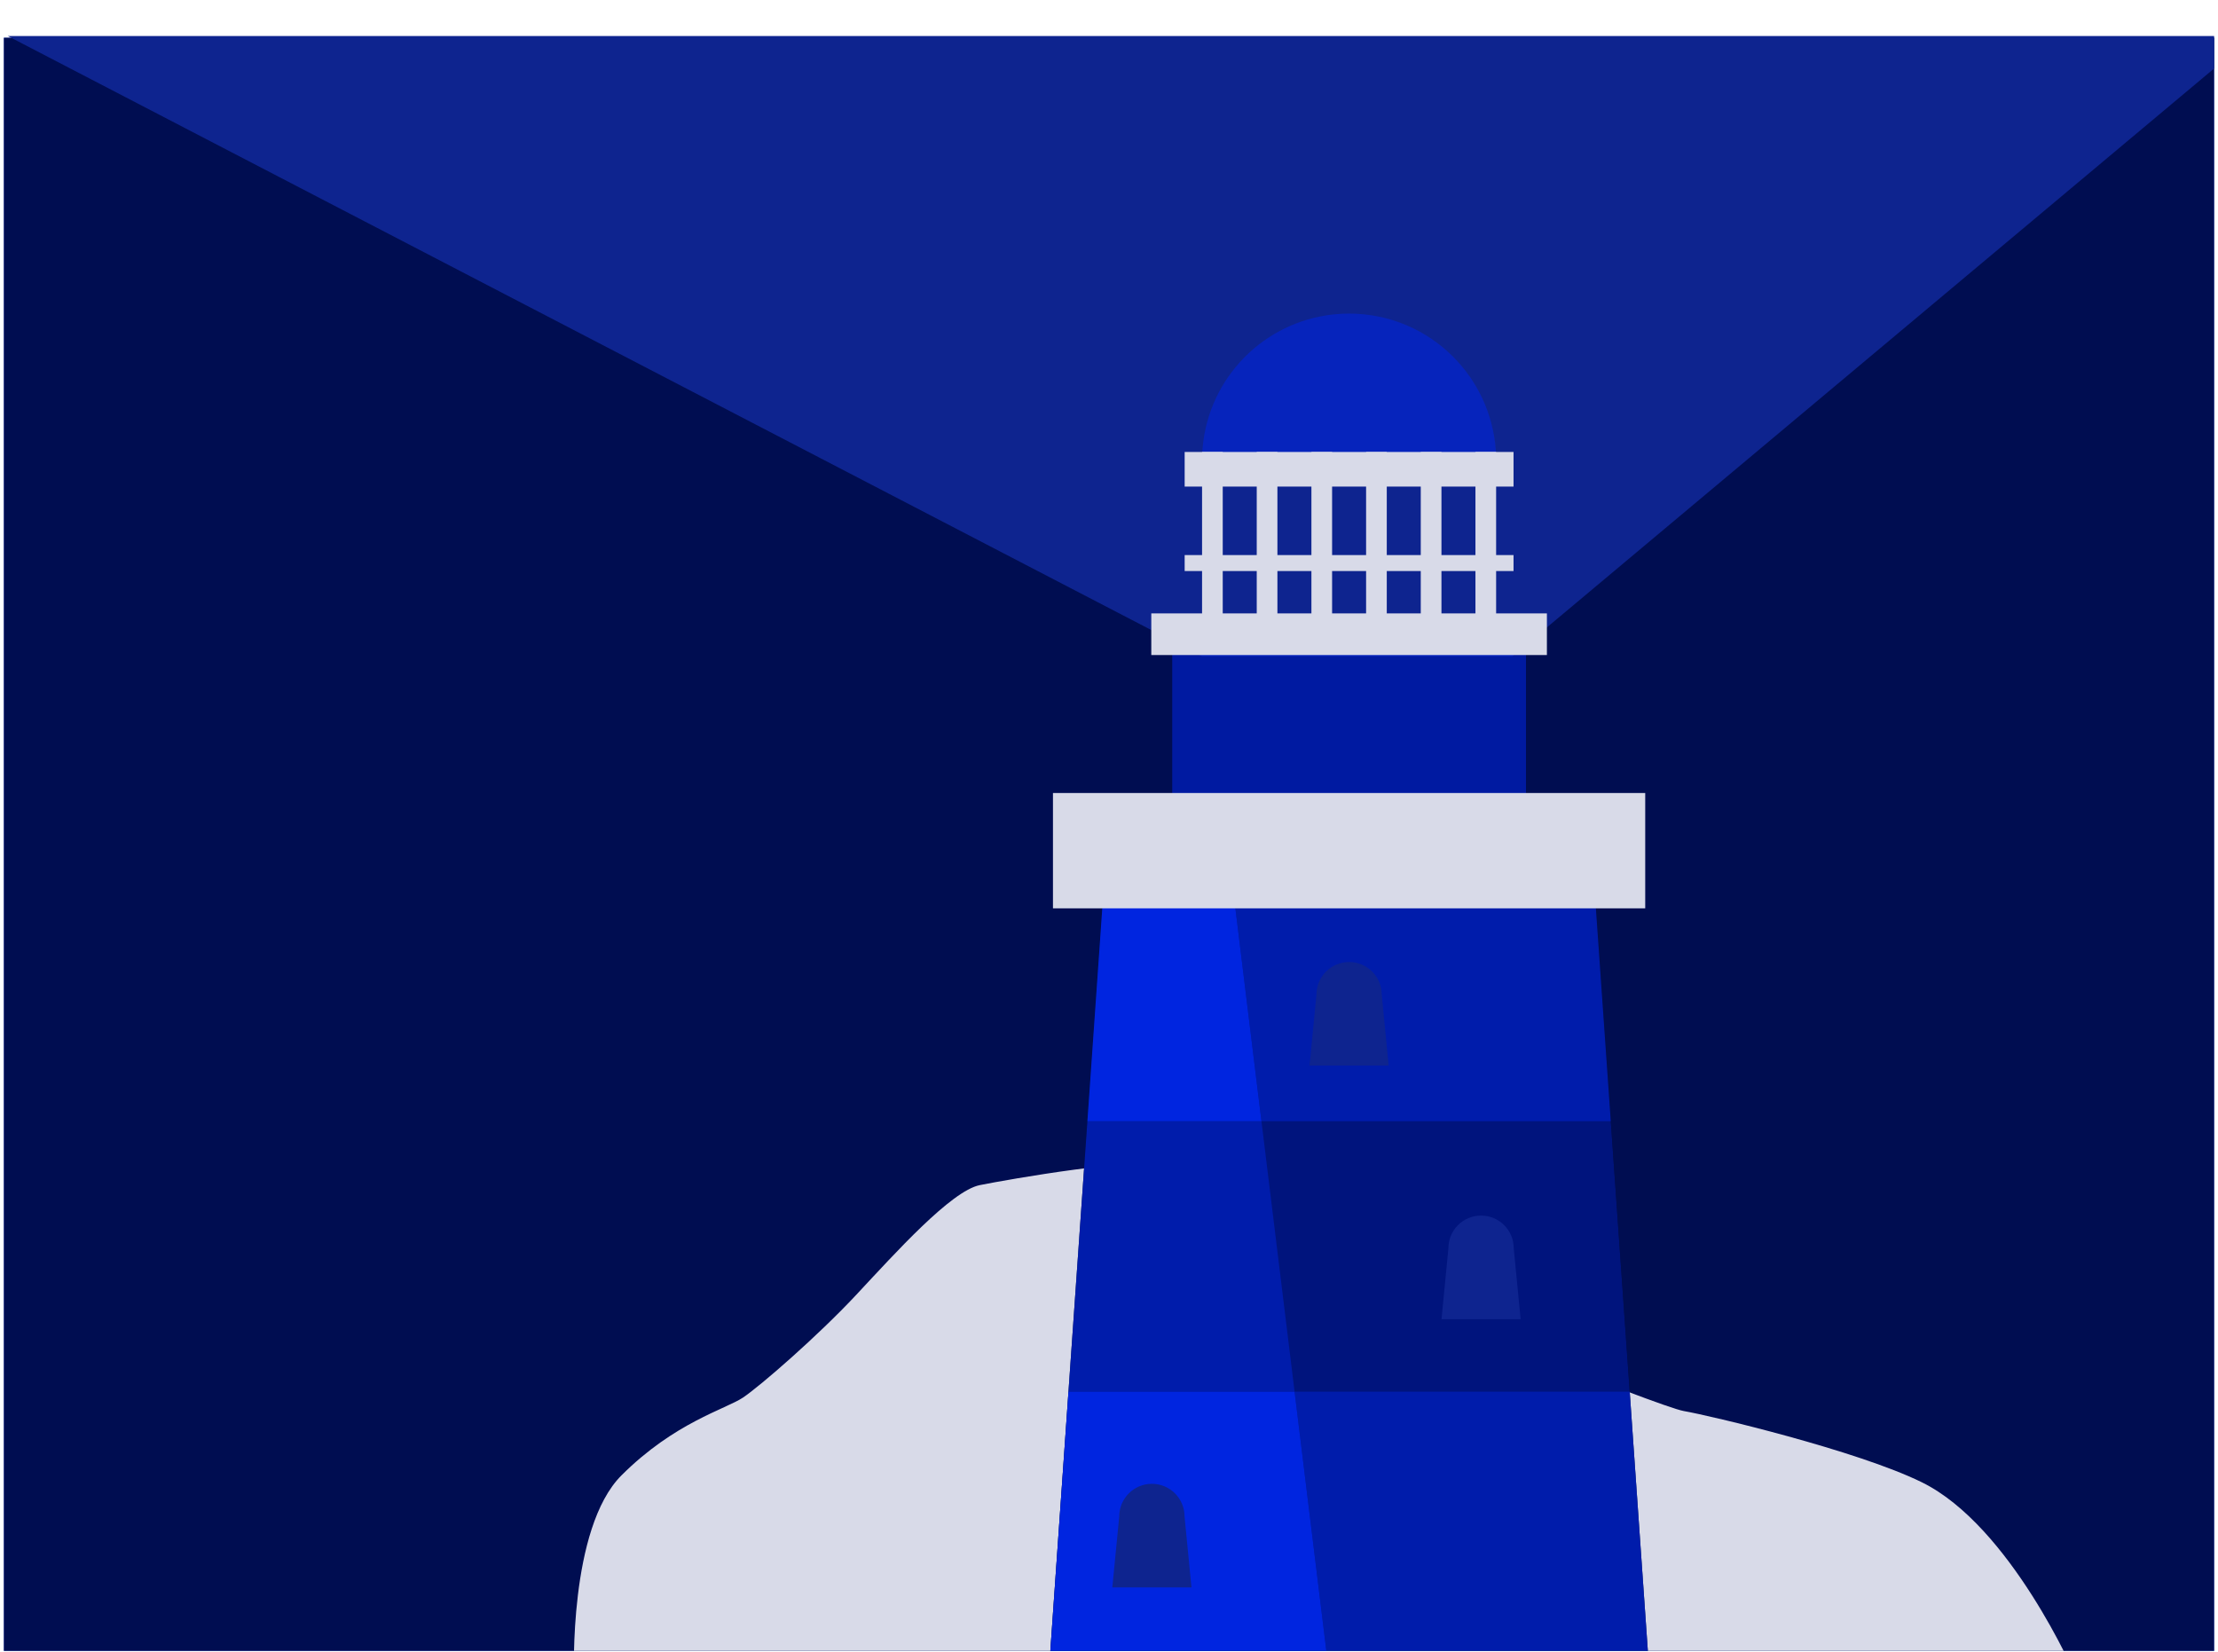 <svg width="286" height="213" viewBox="0 0 286 213" fill="none" xmlns="http://www.w3.org/2000/svg">
<g clip-path="url(#clip0_515_16837)">
<rect y="4.867" width="286" height="328" fill="#0025E0"/>
<rect y="4.867" width="286" height="328" fill="black" fill-opacity="0.64"/>
<path d="M155 84.639L1 4.642L290.5 4.642L195 84.639L155 84.639Z" fill="#0E248F"/>
<path d="M267.605 216.022H74.022C74.022 216.022 73.299 197.065 80.14 190.233C86.981 183.399 93.582 181.696 95.801 180.209C98.02 178.725 105.45 172.27 110.442 166.923C115.434 161.575 122.645 153.554 126.343 152.811C130.04 152.068 147.054 149.088 150.568 150.277C154.081 151.465 173.073 165.309 175.112 165.903C177.151 166.498 213.801 181.376 217.129 181.946C220.457 182.517 239.466 187.018 247.821 191.133C259.284 196.777 267.605 216.022 267.605 216.022Z" fill="#D8DAE8"/>
<path d="M217.462 284.079H130.455L132.895 249.202L135.335 214.324L137.775 179.446L140.215 144.569L142.655 109.684H205.262L207.702 144.569L210.142 179.446L212.582 214.324L215.023 249.202L217.462 284.079Z" fill="black"/>
<path d="M217.462 284.079H130.455L132.895 249.202L135.335 214.324L137.775 179.446L140.215 144.569L142.655 109.684H205.262L207.702 144.569L210.142 179.446L212.582 214.324L215.023 249.202L217.462 284.079Z" fill="#0025E0" fill-opacity="0.56"/>
<path d="M207.702 144.569H162.658L158.385 109.688L142.655 109.684H205.262L207.702 144.569Z" fill="#0025E0" fill-opacity="0.47"/>
<path d="M212.583 214.324H171.203L166.93 179.446H210.143L212.583 214.324Z" fill="#0025E0" fill-opacity="0.47"/>
<path d="M130.455 284.079L138.482 169.34L137.775 179.446L135.335 214.324L132.895 249.202L130.455 284.079ZM139.61 153.218L142.655 109.684L140.215 144.569L139.61 153.218Z" fill="#B6B9CC"/>
<path d="M132.895 249.202L135.335 214.324L137.775 179.446L138.482 169.34L138.527 168.706L139.473 155.176L139.61 153.218L140.215 144.569H162.658L164.566 160.142L165.094 164.45L166.93 179.446H137.775L135.335 214.324H171.203L175.475 249.202H132.895Z" fill="#0025E0" fill-opacity="0.47"/>
<path d="M162.658 144.569H140.215L142.655 109.684L158.385 109.688L162.658 144.569Z" fill="#0025E0"/>
<path d="M171.203 214.324H135.335L137.775 179.446H166.93L171.203 214.324Z" fill="#0025E0"/>
<path d="M173.959 124.045C171.633 124.045 169.748 125.931 169.748 128.257L168.858 137.404H179.06L178.17 128.257C178.17 125.931 176.285 124.045 173.959 124.045Z" fill="#0E248F"/>
<path d="M190.977 156.74C188.651 156.74 186.765 158.625 186.765 160.952L185.876 170.098H196.078L195.188 160.952C195.188 158.625 193.303 156.74 190.977 156.74Z" fill="#0E248F"/>
<path d="M148.531 191.328C146.205 191.328 144.32 193.213 144.32 195.539L143.43 204.685H153.632L152.742 195.539C152.742 193.213 150.857 191.328 148.531 191.328Z" fill="#0E248F"/>
<path d="M192.919 59.395H154.999C154.999 50.19 161.555 42.523 170.244 40.802C171.444 40.559 172.689 40.435 173.959 40.435C179.196 40.435 183.932 42.557 187.364 45.989C190.488 49.114 192.532 53.325 192.869 58.011C192.904 58.468 192.919 58.929 192.919 59.395Z" fill="#0025E0" fill-opacity="0.56"/>
<path d="M192.921 59.392H192.919C192.919 59.334 192.918 59.275 192.918 59.217V59.083C192.92 59.186 192.921 59.288 192.921 59.392ZM192.888 58.277H192.888C192.882 58.188 192.876 58.099 192.869 58.011C192.822 57.361 192.743 56.722 192.633 56.093C192.744 56.724 192.824 57.365 192.87 58.014C192.877 58.102 192.883 58.19 192.888 58.277Z" fill="#B6B9CC"/>
<path d="M155 82.539H157.666V58.278H155V82.539Z" fill="#D8DAE8"/>
<path d="M162.05 82.539H164.716V58.278H162.05V82.539Z" fill="#D8DAE8"/>
<path d="M169.101 82.539H171.767V58.278H169.101V82.539Z" fill="#D8DAE8"/>
<path d="M176.151 82.539H178.817V58.278H176.151V82.539Z" fill="#D8DAE8"/>
<path d="M183.201 82.539H185.868V58.278H183.201V82.539Z" fill="#D8DAE8"/>
<path d="M195.163 73.631H152.756V71.572H195.163V73.631Z" fill="#D8DAE8"/>
<path d="M190.252 82.539H192.918V58.278H190.252V82.539Z" fill="#D8DAE8"/>
<path d="M151.152 104.469H196.767V82.538H151.152V104.469Z" fill="#0025E0" fill-opacity="0.56"/>
<path d="M212.143 117.123H135.775V102.252H212.143V117.123Z" fill="#D8DAE8"/>
<path d="M199.465 84.462H148.453V79.093H199.465V84.462Z" fill="#D8DAE8"/>
<path d="M195.163 62.741H152.756V58.277H195.163V62.741Z" fill="#D8DAE8"/>
</g>
<defs>
<clipPath id="clip0_515_16837">
<rect width="285" height="212" fill="white" transform="translate(0.5 0.867)"/>
</clipPath>
</defs>
</svg>
